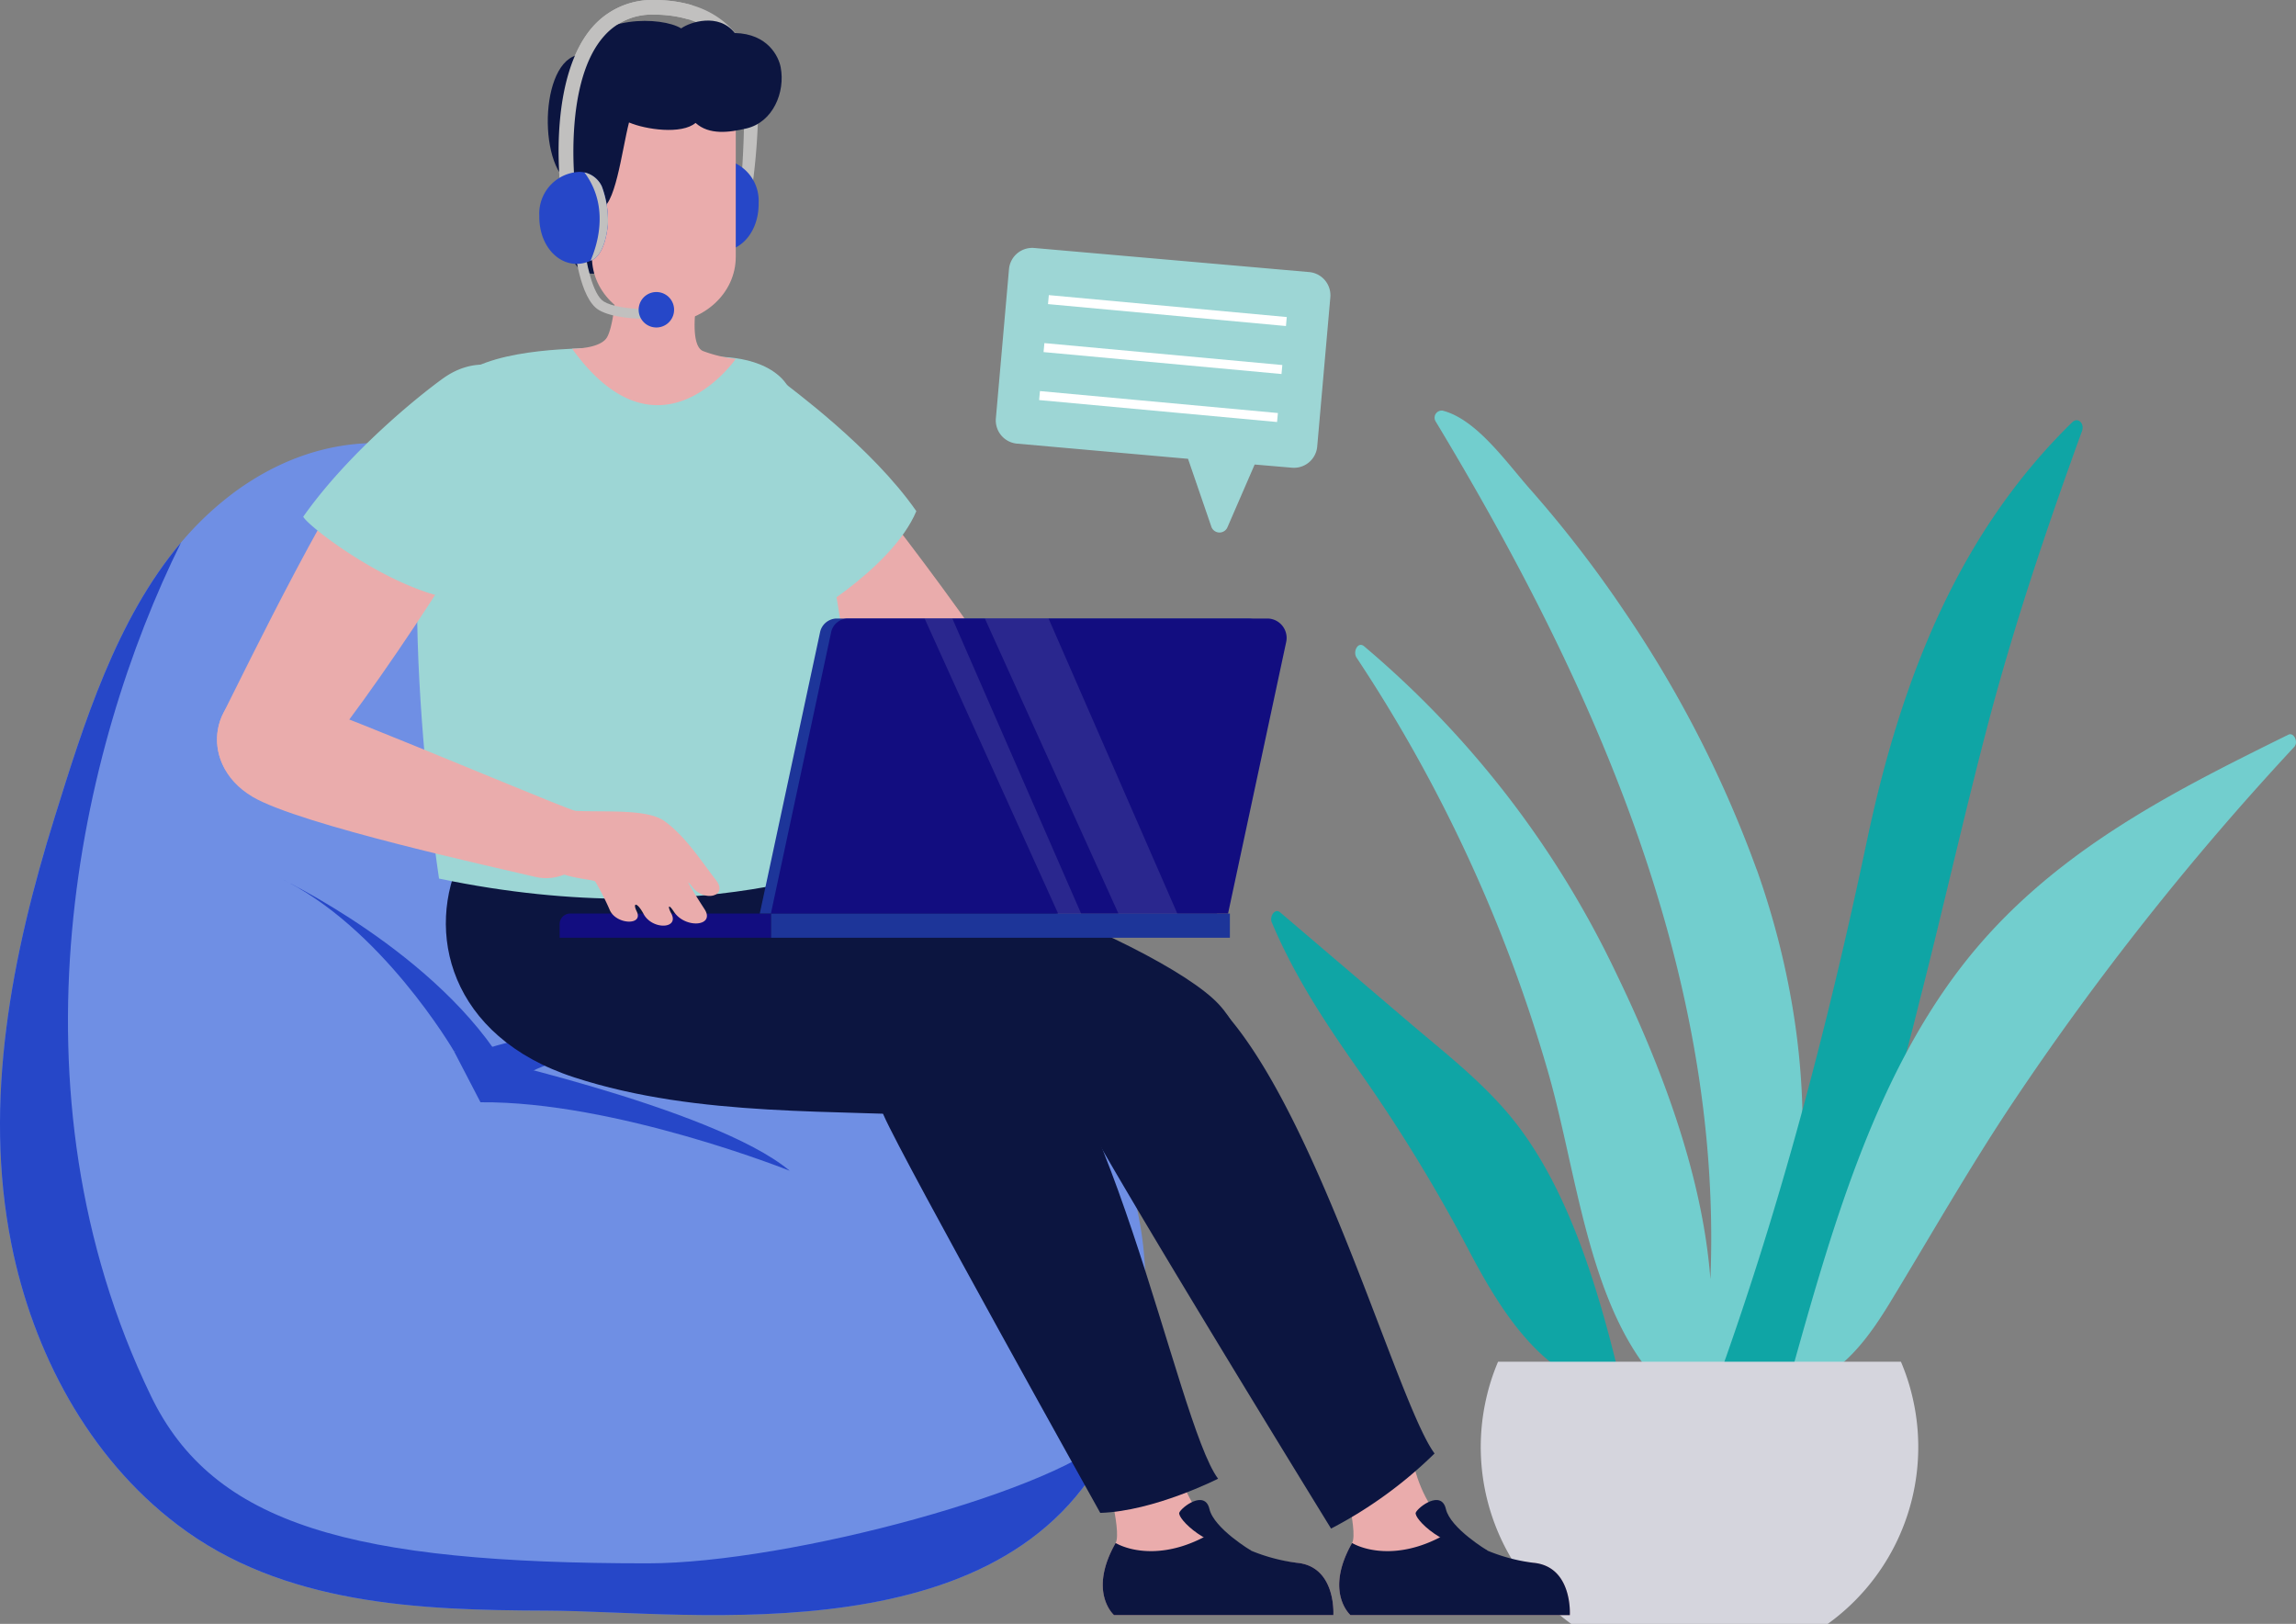 <svg xmlns="http://www.w3.org/2000/svg" xmlns:xlink="http://www.w3.org/1999/xlink" width="280" height="198" viewBox="0 0 280 198"><rect x="0" y="0" width="280" height="198" fill="#808080" stroke="none"/><defs><clipPath id="a"><rect width="280" height="198" fill="none"/></clipPath><clipPath id="c"><rect width="23.47" height="35.975" transform="translate(120.106 75.416)" fill="none"/></clipPath><clipPath id="d"><rect width="19.083" height="35.975" transform="translate(112.757 75.416)" fill="none"/></clipPath></defs><g clip-path="url(#a)"><g clip-path="url(#a)"><path d="M214.232,106.042a141.559,141.559,0,0,0-16.218-31.619,144.047,144.047,0,0,0-11.421-14.782c-2.91-3.295-6.539-8.53-10.671-9.573a.868.868,0,0,0-.853,1.3c18.48,30.65,35.077,66.356,33.517,104.617-1-13.306-6.468-27-11.707-37.768A118.816,118.816,0,0,0,166.353,78.8c-.76-.634-1.4.672-.915,1.393a182.984,182.984,0,0,1,23.3,50.338c4.188,14.418,5.284,33.957,18.152,41.849a.65.65,0,0,0,.884-.168l.7.943a.679.679,0,0,0,1.067,0c13.225-19.171,12.454-45.308,4.7-67.117" fill="#72cece"/><path d="M252.714,51.483C239,64.88,231.921,82.432,227.692,102.436c-4.9,23.184-10.847,45.806-18.9,67.77-.318.869.535,1.628,1.048,1.246a.712.712,0,0,0,.5.557c7.493,2.176,11.673-12.46,13.975-18.356a269.242,269.242,0,0,0,9.665-31.15c2.842-11.087,5.35-22.291,8.234-33.365,3.257-12.5,7.317-24.563,11.689-36.58.334-.921-.5-1.745-1.186-1.075" fill="#0fa5a5"/><path d="M279.057,89.587c-14.446,7.127-29.523,14.641-40.166,28.686C228.415,132.1,223.3,150.062,218.474,167.34c-.135.019-.263.055-.4.068-.961.085-.97,1.859,0,1.774,5.575-.489,9.266-5.188,12.353-10.256,5.031-8.263,9.805-16.676,15.16-24.671a346.15,346.15,0,0,1,34.2-43.185c.527-.565-.025-1.834-.734-1.483" fill="#72cece"/><path d="M197.378,167.408c-2.684-11.091-6.5-23.537-13.617-31.816-3.558-4.138-7.813-7.433-11.848-10.875q-7.895-6.734-15.785-13.464c-.664-.566-1.334.5-1.032,1.213,2.869,6.816,6.851,12.732,10.962,18.559a197.783,197.783,0,0,1,13.237,21.754c3.108,5.871,6.777,11.792,12.17,14.976.893.526,6.051,2.48,5.873.231a.922.922,0,0,0,.04-.578" fill="#0fa5a5"/><path d="M233.934,176.434A26.549,26.549,0,0,1,222.9,198H191.608a26.6,26.6,0,0,1-10.387-27.37,25.982,25.982,0,0,1,1.47-4.593H231.82a25.988,25.988,0,0,1,1.473,4.593,26.491,26.491,0,0,1,.641,5.8" fill="#d5d5dd"/><path d="M1.383,151.656c2.627,13.2,9.375,25.994,20.23,34.237,12.862,9.8,29.485,10.445,45.033,10.489,17.709.06,57.368,5.878,69.4-21.806q.429-.993.815-2.034c10.7-29.371-10.07-59.525-44.1-63.624-8.863-4.5-19.7-39.468-26.707-46.234-10.4-10.036-24.246-11.468-36.006-3.691-.74.482-1.449.994-2.159,1.551a38.622,38.622,0,0,0-5.812,5.606C14.17,75.508,10.215,88.258,6.667,99.65c-5.208,16.666-8.756,34.6-5.284,52.006" fill="#6f8fe4"/><path d="M55.347,128.144S46.441,112.851,33.986,107c0,0,19.626,9.221,27.929,23.536Z" fill="#2647c8"/><path d="M55.347,128.144S87,134.965,96.306,142.751c0,0-21.3-8.5-37.71-8.35Z" fill="#2647c8"/><path d="M1.383,151.656c2.627,13.2,9.375,25.994,20.23,34.237,12.862,9.8,29.485,10.445,45.033,10.489,17.709.06,57.368,5.878,69.4-21.806-6.235,7-39.878,16.044-57.061,16.044-35.981,0-52.965-4.654-60.574-20.4C.292,132.728,9.626,91.257,22.081,66.15,14.17,75.508,10.215,88.258,6.667,99.65c-5.208,16.666-8.756,34.6-5.284,52.006" fill="#2647c8"/><path d="M58.371,128.144s24.155-8.018,40.258-1.682c0,0-27.383-1.45-36.714,5.959Z" fill="#2647c8"/><path d="M163.327,178.386h9.019c1.6,6.879,6.423,11.416,14.644,12.165,4.83.441,4.451,6.38,4.451,6.38H164.693s-3.22-2.79.194-8.791c.835-1.468-1.56-9.754-1.56-9.754" fill="#eaacac"/><path d="M186.99,190.552c4.83.44,4.451,6.38,4.451,6.38H164.693s-3.22-2.791.194-8.792c1.809,1.027,6.419,2.111,12.144-1.511a21.562,21.562,0,0,0,9.959,3.923" fill="#0c1540"/><path d="M181.456,189.094s-4.571-2.711-5.128-5.1-3.4-.224-3.675.444,3.352,4.585,8.8,4.656" fill="#0c1540"/><path d="M134.492,178.386h9.018c1.6,6.879,6.424,11.416,14.644,12.165,4.831.441,4.451,6.38,4.451,6.38H135.858s-3.22-2.79.193-8.791c.836-1.468-1.559-9.754-1.559-9.754" fill="#eaacac"/><path d="M158.154,190.552c4.831.44,4.451,6.38,4.451,6.38H135.858s-3.22-2.791.193-8.792c1.81,1.027,6.419,2.111,12.145-1.511a21.553,21.553,0,0,0,9.958,3.923" fill="#0c1540"/><path d="M152.619,189.094s-4.571-2.711-5.127-5.1-3.4-.224-3.675.444,3.351,4.585,8.8,4.656" fill="#0c1540"/><path d="M92.461,13.35a77.224,77.224,0,0,1-.7,9.275l-1.341-.716s.422-5.68.269-8.109Z" fill="#c1c0bf"/><path d="M84.156,25.87c.143,1.341.56,3.575,1.9,4.261.064.031.144.063.208.095,3.213,1.436,6.314-1.388,6.251-5.474a5.091,5.091,0,0,0-4.62-5.345,2.746,2.746,0,0,0-.88.048,3.084,3.084,0,0,0-2.126,1.708,11.955,11.955,0,0,0-.735,4.707" fill="#2647c8"/><path d="M84.156,25.87c.143,1.341.56,3.575,1.9,4.261.064.031.144.063.208.095-1.519-3.59-1.662-7.564.751-10.771a3.084,3.084,0,0,0-2.126,1.708,11.955,11.955,0,0,0-.735,4.707" fill="#6f8fe4"/><path d="M68.326,22.624l1.777-.2C70.09,22.3,68.734,9.878,73.7,4.365a7.7,7.7,0,0,1,6.048-2.58h.085c3.623.028,6.395,1.087,8.239,3.145,3.136,3.5,2.622,8.817,2.616,8.869l1.78.189c.026-.248.612-6.138-3.051-10.239C87.221,1.292,84,.033,79.847,0a9.681,9.681,0,0,0-7.478,3.174c-5.505,6.113-4.107,18.909-4.043,19.451" fill="#c1c0bf"/><path d="M86.458,61.076c2.678,6.439,22,26.813,25.551,30.712,4.277,4.7,14.54.608,12.8-4.941C123.264,81.938,102.713,55.06,99.7,52.58c-5.438-4.479-16.595.439-13.242,8.5" fill="#eaacac"/><path d="M84.28,104.322c-11.816,4.945-2.788,24.076,12.466,29.044s32.323,1.862,45.589,2.826c3.768.271,13.4-5.985,6.323-13.708S100.244,97.64,84.28,104.322" fill="#0c1540"/><path d="M144.279,119.348c13.982,6.88,25.577,51.024,30.667,57.876a52.746,52.746,0,0,1-12.621,9.156s-28.807-46.754-31.22-52.345c-5.044-11.685,8.573-16.951,13.174-14.687" fill="#0c1540"/><path d="M56.315,104.322c-4.557,9.206-1.537,22.077,13.718,27.045s32.216,3.861,46.538,4.825c3.772.253,14.729-5.766,7.656-13.487S63.984,88.829,56.315,104.322" fill="#0c1540"/><path d="M95.659,76.613C89.309,69.54,84.539,59.8,83.048,56.27c-3.542-8.379,6.432-14.518,11.989-10.052,1.388,1.115,11.316,8.334,16.712,16.107-3.031,7.23-14.7,13.915-16.09,14.288" fill="#9dd6d5"/><path d="M86.416,43.532s5.832-.5,8.911,2.6,4.661,14.377,7.213,29.884c2.565,15.581,5.625,27.828,5.625,27.828s-20.957,10.343-54.625,3.283c0,0-6.778-44.1,1.2-59.588,2.535-4.92,14.4-4.929,16.2-5.087s15.472,1.076,15.472,1.076" fill="#9dd6d5"/><path d="M84.962,36.666s-.934,5.422.774,6.139a16.831,16.831,0,0,0,3.991.957s-9.333,13.485-19.956-1.241c0,0,3.17.038,4.153-1.238s1.586-7.6,1.1-11.766Z" fill="#eaacac"/><path d="M46.927,52.129c-5.075,4.79-17.275,30.063-19.661,34.762-2.876,5.664,2.547,12.061,7.74,9.424C39.43,94.07,58.344,65.151,59.594,61.46c2.258-6.669-6.317-15.327-12.667-9.331" fill="#eaacac"/><path d="M36.982,63C42.456,55.234,50.893,48.4,54,46.159c7.382-5.333,15.619,2.987,12.511,9.4A77.834,77.834,0,0,1,55.1,73.006c-7.738-1.321-17.445-8.739-18.121-10" fill="#9dd6d5"/><path d="M120.97,120.006c14.028,6.787,22.44,53.476,27.577,60.294,0,0-7.8,3.969-14.369,4.168,0,0-23.947-42.877-26.4-48.452-5.123-11.65,8.572-18.245,13.189-16.01" fill="#0c1540"/><path d="M70.232,32.295a2.439,2.439,0,0,0,2.73.969c1.047-.414.491-2.057.116-2.782-.508-.984-.285-11.835-.335-11.841-.341-.167-3.5,2.388-3.582,2.86-.2,1.194-2.359,5.639,1.071,10.794" fill="#0c1540"/><path d="M89.727,14.926v16.4c0,4.435-3.927,8.03-8.769,8.03s-8.77-3.595-8.77-8.03v-.368s-4.5.98-4.5-3.941,2.832-4.232,2.832-4.232V14.926Z" fill="#eaacac"/><path d="M70.516,22.785c-.38,1.111,1.6,2.694,2.553,2.7,1.952.006,2.736-7.008,3.64-10.556,2.006.867,6.415,1.5,8.115.059,1.647,1.491,4.08,1.181,6.23.667,3.2-.767,4.732-4.394,4.152-7.451-.244-1.287-1.547-4.086-5.592-4.178-1.978-2.507-5.493-1.329-6.542-.564C80.694,2,72.643,1.777,70.248,6.72c-.008.014-.005.029-.012.044-4.671,1.4-4.575,15.225.28,16.021" fill="#0c1540"/><path d="M68.326,22.624l1.777-.2C70.09,22.3,68.734,9.878,73.7,4.365a7.7,7.7,0,0,1,6.048-2.58h.085a14.579,14.579,0,0,1,4.023.552L84.367.625A16.356,16.356,0,0,0,79.847,0a9.681,9.681,0,0,0-7.478,3.174c-5.505,6.113-4.107,18.909-4.043,19.451" fill="#c1c0bf"/><path d="M79.412,38.9c.7,0,1.176-.024,1.238-.028l-.066-1.187c-.048,0-4.959.254-6.936-.912-1.379-.812-2.239-4.922-2.456-7.322L70,29.563c.062.7.682,6.855,3.038,8.242,1.622.955,4.663,1.1,6.37,1.1" fill="#c1c0bf"/><path d="M74.128,27.439c-.145,1.341-.56,3.573-1.9,4.261-.064.03-.144.063-.208.095-3.213,1.435-6.315-1.388-6.25-5.473a5.09,5.09,0,0,1,4.62-5.346,2.735,2.735,0,0,1,.878.048,3.077,3.077,0,0,1,2.126,1.708,11.919,11.919,0,0,1,.737,4.707" fill="#2647c8"/><path d="M74.128,27.439c-.145,1.341-.56,3.573-1.9,4.261-.064.03-.144.063-.208.095,1.519-3.59,1.663-7.564-.752-10.771a3.077,3.077,0,0,1,2.126,1.708,11.919,11.919,0,0,1,.737,4.707" fill="#c1c0bf"/><path d="M82.186,38.058a2.161,2.161,0,1,1-1.848-2.43,2.159,2.159,0,0,1,1.848,2.43" fill="#2647c8"/><rect width="55.975" height="2.95" transform="translate(94.01 111.39)" fill="#1d3599"/><path d="M94.011,114.34H68.246v-1.659a1.292,1.292,0,0,1,1.291-1.291H94.011Z" fill="#120d80"/><path d="M148.407,111.391H92.655L100,77.127a2.1,2.1,0,0,1,2.019-1.71h50.209a3.252,3.252,0,0,1,3.028,4.027Z" fill="#1d3599"/><path d="M149.763,111.391H94.011l7.339-34.264a2.1,2.1,0,0,1,2.019-1.71h51.268a2.368,2.368,0,0,1,2.2,2.932Z" fill="#120d80"/><g opacity="0.11"><g clip-path="url(#c)"><path d="M127.875,75.416l15.7,35.974h-7.183L120.106,75.416Z" fill="#f0f5ff"/></g></g><g opacity="0.11"><g clip-path="url(#d)"><path d="M116.14,75.416l15.7,35.974h-2.8L112.757,75.416Z" fill="#f0f5ff"/></g></g><path d="M30.794,97.155c5.778,3.413,29.959,8.688,34.505,9.77,5.48,1.307,10.339-6.062,4.882-8.023-5.267-1.9-34.591-14.492-37.893-14.8-5.964-.553-8.726,8.779-1.494,13.05" fill="#eaacac"/><path d="M85.918,110.853c-1.395-2.151-2.69-4.252-1.512-2.729,1.507,1.947,4.42,1.14,2.924-.793-1.874-2.425-3.74-5.352-6.272-7.195-2.739-2-10.559-.64-13.584-1.667-1.221-.413-2.805,5.47-2.048,6.234,2.522,2.553,6.774,2.411,7.166,2.785a30.982,30.982,0,0,1,1.8,3.543c.847,1.728,4.1,1.819,3.258.1-.536-1.09.026-1.2.844.324,1.045,1.944,4.4,1.839,3.359-.092-.439-.815-.357-1.251.321-.208,1.376,2.12,5.106,1.8,3.74-.306" fill="#eaacac"/><path d="M159.644,33.173l-33.522-2.936a2.844,2.844,0,0,0-3.075,2.592l-1.6,18.189a2.844,2.844,0,0,0,2.592,3.075l20.842,1.851,2.844,8.277a1.053,1.053,0,0,0,1.961.076l3.322-7.657,4.552.388a2.844,2.844,0,0,0,3.076-2.591l1.6-18.189a2.842,2.842,0,0,0-2.591-3.075" fill="#9dd6d5"/><rect width="1.1" height="29.141" transform="translate(127.805 37.079) rotate(-84.735)" fill="#fff"/><rect width="1.101" height="29.14" transform="translate(127.264 42.931) rotate(-84.735)" fill="#fff"/><rect width="1.1" height="29.14" transform="translate(126.723 48.78) rotate(-84.73)" fill="#fff"/></g></g></svg>